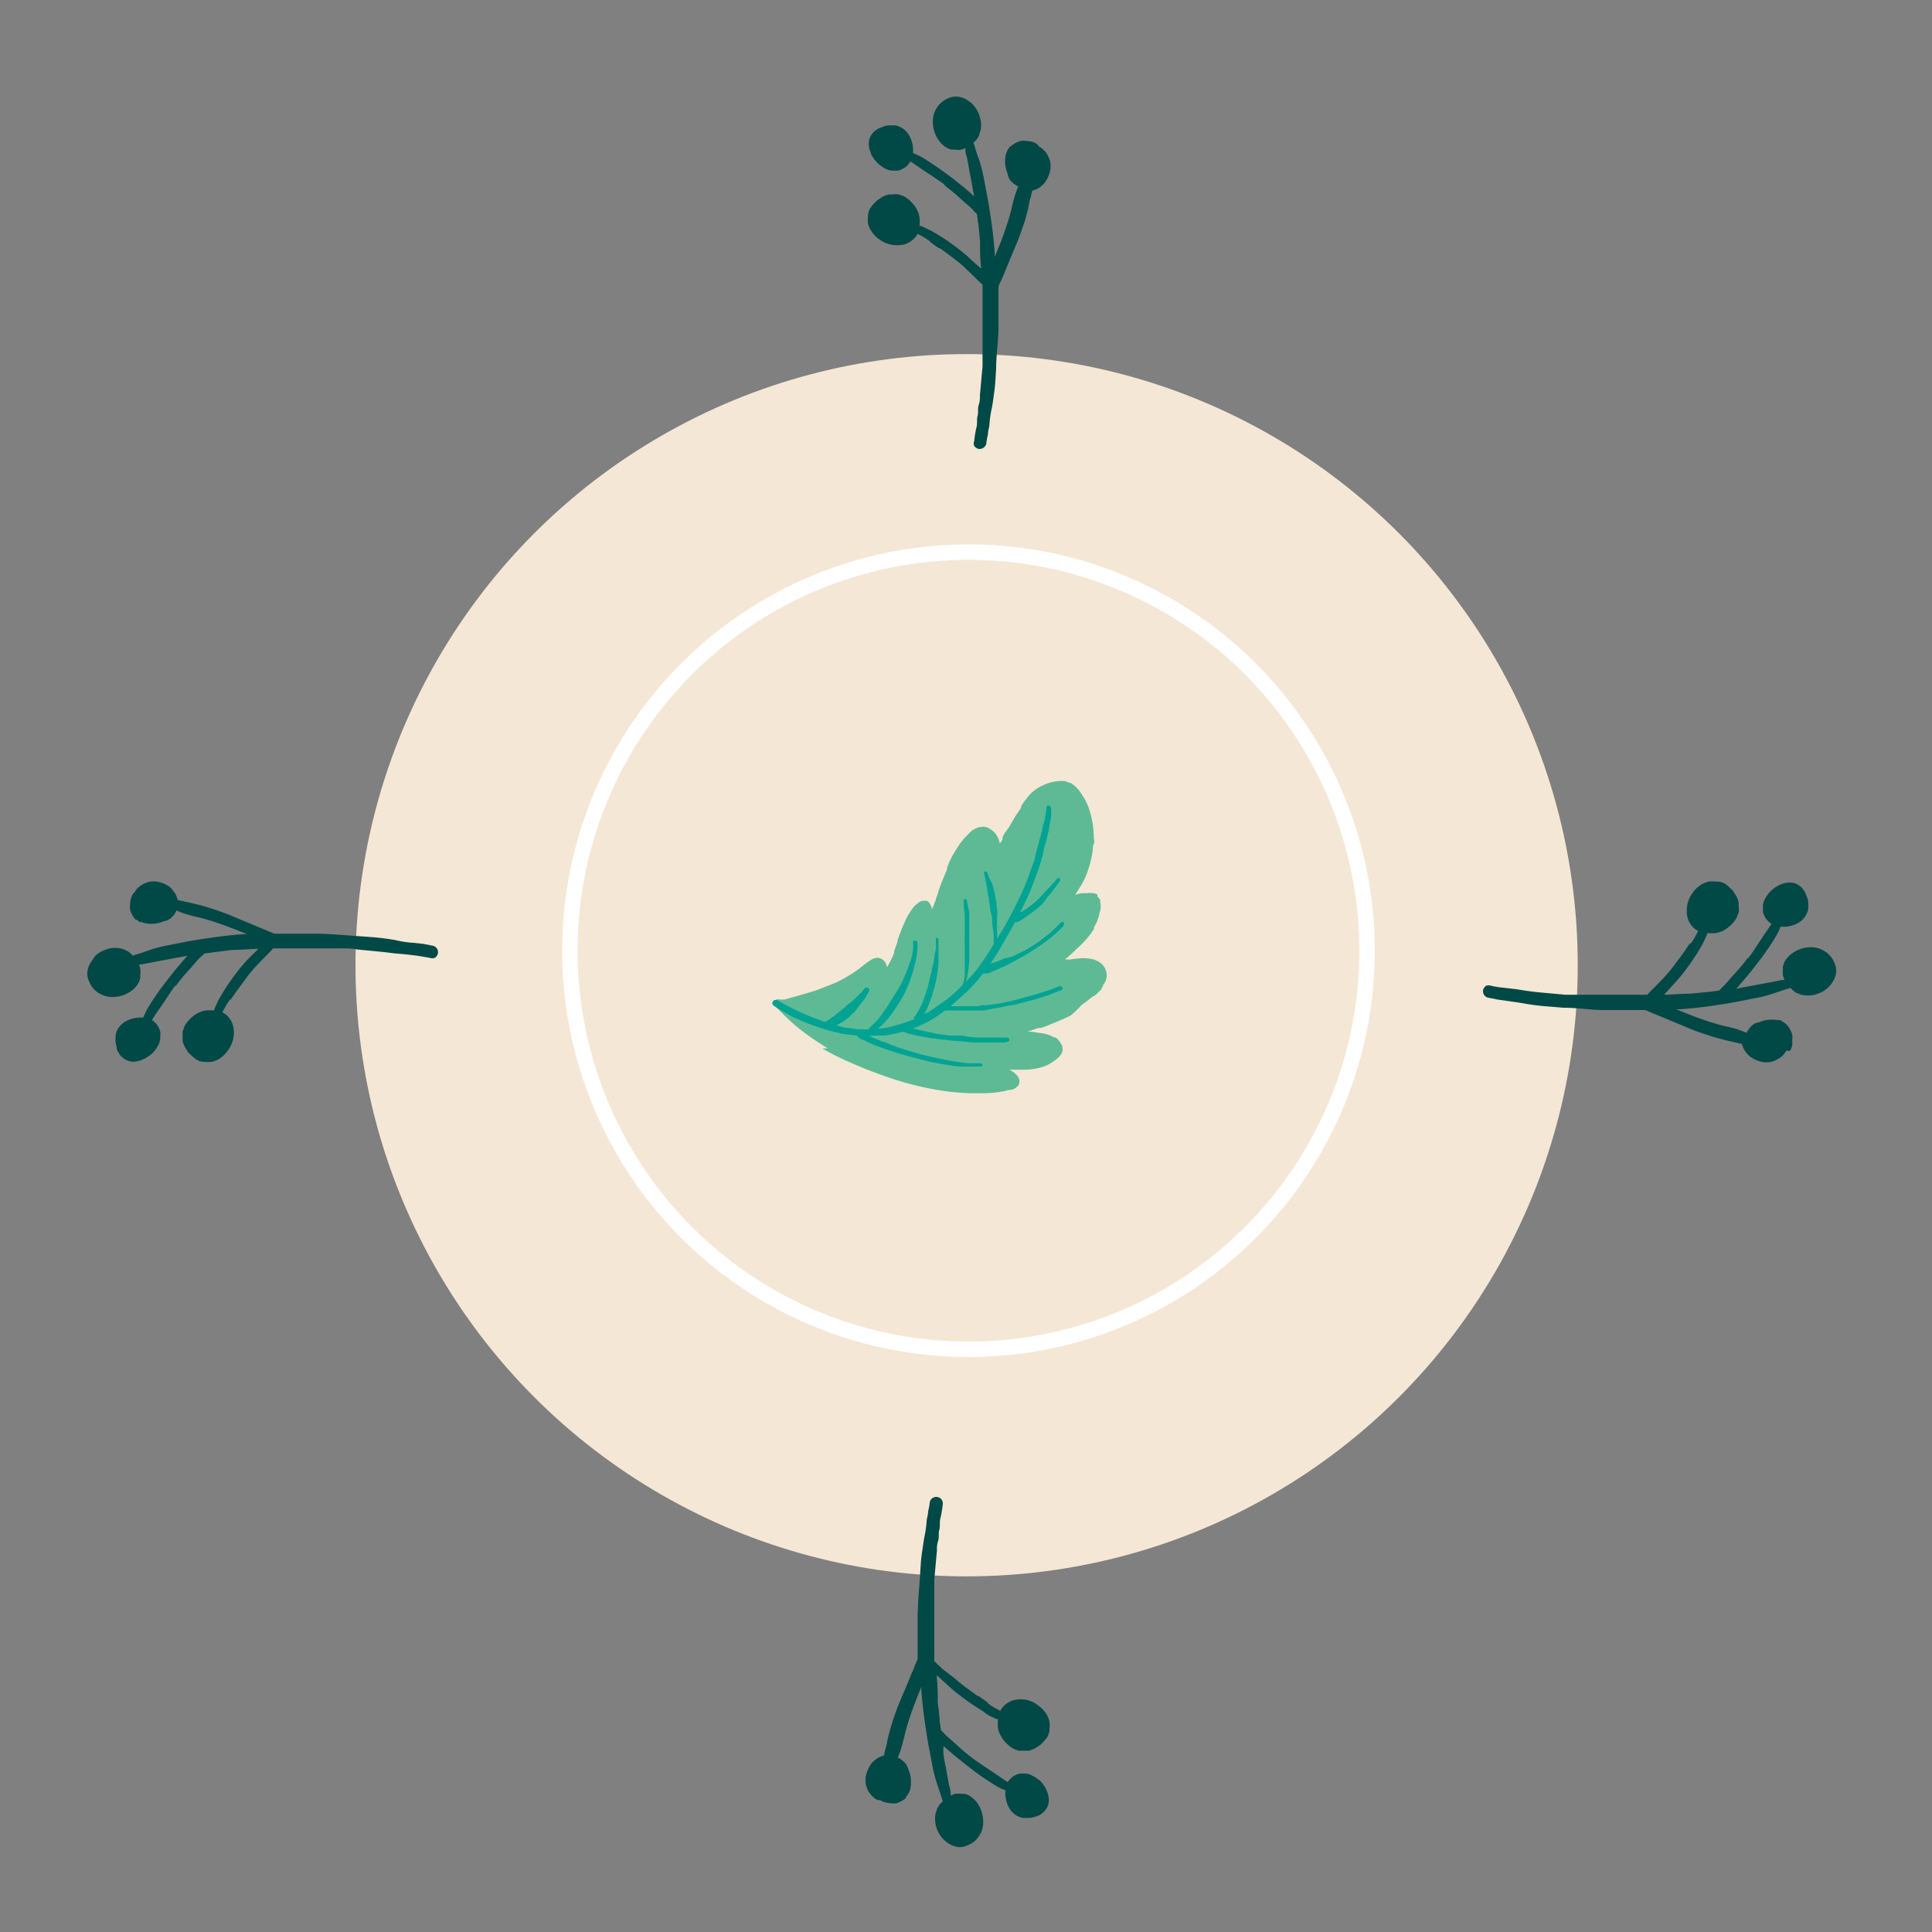 <svg xmlns="http://www.w3.org/2000/svg" viewBox="0 0 125 125"><rect x="0" y="0" width="125" height="125" fill="#808080" stroke="none"/><defs><style>.cls-1,.cls-4{fill:none;}.cls-2{fill:#f4e7d5;}.cls-3{fill:#014946;}.cls-4{stroke:#fff;stroke-linecap:round;stroke-miterlimit:10;}.cls-5{fill:#5eba95;}.cls-6{fill:#02a393;}</style></defs><g id="Calque_1" data-name="Calque 1"><rect class="cls-1" width="125" height="125"/><circle class="cls-2" cx="62.54" cy="62.45" r="39.54"/><path class="cls-3" d="M62.1,8.12h0m5,1.2a1.66,1.66,0,0,0-.33-.15,1.57,1.57,0,0,0-.37-.05,1.15,1.15,0,0,0-.37,0,1.27,1.27,0,0,0-.32.13,1.05,1.05,0,0,0-.3.22l-.06,0-.15.22-.06.13a1.83,1.83,0,0,0-.08.25,2.17,2.17,0,0,0,0,.72,2.13,2.13,0,0,0,.15.49v.06a1,1,0,0,0,.15.32,1.47,1.47,0,0,0,.32.29.78.78,0,0,0,.2.11c-.08.19-.15.39-.21.58s-.18.64-.26,1c-.16.62-.37,1.23-.59,1.83-.15.39-.31.77-.46,1.16v-.25c-.06-.82-.15-1.63-.28-2.44-.06-.42-.13-.85-.21-1.27s-.15-.78-.22-1.16a10.56,10.56,0,0,0-.29-1.14c-.07-.19-.14-.38-.2-.57s-.11-.39-.18-.57h0l.07-.06a1.13,1.13,0,0,0,.24-.3,1,1,0,0,0,.07-.15c0-.09.06-.19.08-.28a1.56,1.56,0,0,0,0-.68,2,2,0,0,0-.5-1,1.29,1.29,0,0,0-.17-.16,2.56,2.56,0,0,0-.35-.22,2.13,2.13,0,0,0-.33-.11,1.19,1.19,0,0,0-.46,0,.79.79,0,0,0-.26.08,1.58,1.58,0,0,0-.38.21,2.09,2.09,0,0,0-.22.2l-.06.07a2.39,2.39,0,0,0-.21.34,1.7,1.7,0,0,0-.14.83,2.06,2.06,0,0,0,.39,1.1,1.64,1.64,0,0,0,.6.51l.21.07h.23a1,1,0,0,0,.41,0,1.19,1.19,0,0,0,.26-.11v.15a2.13,2.13,0,0,0,.11.5l.18,1c.06.31.12.62.17.92s.07.37.11.56l-.27-.24-.36-.31-.72-.58L61,11.07c-.37-.27-.76-.52-1.14-.77a6,6,0,0,0-.56-.3l-.23-.1a1.82,1.82,0,0,0,0-.33,2,2,0,0,0-.23-.78,1.38,1.38,0,0,0-.53-.54,1.66,1.66,0,0,0-.37-.14h-.42a1.36,1.36,0,0,0-.35.07l-.1.05h0a1,1,0,0,0-.32.14,1.33,1.33,0,0,0-.26.21h0a1.51,1.51,0,0,0-.18.26,1.23,1.23,0,0,0-.1.42,1.46,1.46,0,0,0,.14.65c0,.11.11.22.17.33a2.69,2.69,0,0,0,.27.32,2.09,2.09,0,0,0,.29.23,1.35,1.35,0,0,0,.26.15,1.26,1.26,0,0,0,.33.1h.43a.79.79,0,0,0,.3-.12,1,1,0,0,0,.27-.18,1.64,1.64,0,0,0,.21-.25v-.06a2.2,2.2,0,0,1,.25.17l.65.44.7.46.66.46h-.07a14,14,0,0,1,1.19,1l.52.45.21.21a1,1,0,0,0,.21.21h0l.09.63q.08.61.12,1.23a13.57,13.57,0,0,0,.07,1.69l-.61-.54q-.34-.33-.72-.63c-.27-.21-.55-.42-.84-.62s-.54-.35-.82-.52a3.55,3.55,0,0,0-.43-.23l-.46-.22h-.1v-.16a2,2,0,0,0,0-.35,1.86,1.86,0,0,0-.1-.39,2.64,2.64,0,0,0-.2-.37,3.07,3.07,0,0,0-.34-.38,2.85,2.85,0,0,0-.33-.25l-.15-.06-.23-.08a1.34,1.34,0,0,0-.4,0h-.24l-.2.06a1.11,1.11,0,0,0-.37.2h0a1.44,1.44,0,0,0-.25.18l-.14.15-.1.1-.11.15a1,1,0,0,0-.18.49V14a1.69,1.69,0,0,0,0,.45,1.74,1.74,0,0,0,.14.38,1.83,1.83,0,0,0,.26.36,1.38,1.38,0,0,0,.31.28,1.87,1.87,0,0,0,.74.35,2.12,2.12,0,0,0,.87,0,1.41,1.41,0,0,0,.72-.45.78.78,0,0,0,.16-.24h0c.15.07.29.15.43.23s.28.19.42.28h-.06l.6.42h.06c.26.18.51.37.76.56s.5.38.74.59l.71.68c.18.18.36.36.55.53v5.3c-.06.61-.11,1.23-.17,1.85a1.76,1.76,0,0,1-.08.64c-.08.21,0,.46-.07.69s0,.52-.08.78a7.18,7.18,0,0,0-.14.85.44.44,0,0,0,0,.32.48.48,0,0,0,.27.19.45.45,0,0,0,.51-.32,4.62,4.62,0,0,1,.11-.61c0-.21.06-.37.09-.56a7.11,7.11,0,0,1,.17-1.19c.07-.4.12-.78.17-1.17s.07-.9.1-1.35c0-.8.12-1.61.15-2.42V18.58a1.32,1.32,0,0,1,.18-.43l.2-.48c.15-.36.29-.72.44-1.07s.29-.68.42-1,.28-.76.41-1.14.22-.76.31-1.14a2.93,2.93,0,0,1,.13-.57l.09-.41a1.85,1.85,0,0,0,.33-.12,1,1,0,0,0,.24-.16,1.6,1.6,0,0,0,.26-.26,2,2,0,0,0,.32-.7,1.42,1.42,0,0,0,0-.71,2.17,2.17,0,0,0-.15-.35,1.23,1.23,0,0,0-.26-.34,1.19,1.19,0,0,0-.31-.23"/><path class="cls-3" d="M61.93,117.66h0m-5-1.19a2.33,2.33,0,0,0,.33.14,2.38,2.38,0,0,0,.37.06,1.15,1.15,0,0,0,.37,0,1.83,1.83,0,0,0,.32-.14,1.25,1.25,0,0,0,.3-.21v-.06a1.77,1.77,0,0,0,.16-.22l.06-.13a1.09,1.09,0,0,0,.07-.24,2.24,2.24,0,0,0,0-.73,2.13,2.13,0,0,0-.15-.49h0a.94.94,0,0,0-.15-.32,1.52,1.52,0,0,0-.32-.3l-.2-.11c.07-.19.15-.38.21-.58s.18-.64.26-1a17,17,0,0,1,.59-1.83c.15-.39.3-.78.46-1.17v.26c.07.81.16,1.63.29,2.44.06.42.13.84.21,1.27s.15.77.22,1.16a11,11,0,0,0,.29,1.13c.07.19.13.38.2.58s.11.38.18.57h0l-.07.06a1,1,0,0,0-.24.31.61.61,0,0,0-.07.14l-.09.28a1.94,1.94,0,0,0,0,.68,2,2,0,0,0,.21.58,2.27,2.27,0,0,0,.29.4l.17.15a1.59,1.59,0,0,0,.35.22,1.42,1.42,0,0,0,.33.11.9.9,0,0,0,.46,0,1.14,1.14,0,0,0,.26-.09,1.41,1.41,0,0,0,.38-.21,1,1,0,0,0,.22-.2l.06-.07a2.39,2.39,0,0,0,.21-.34,1.7,1.7,0,0,0,.14-.83,2.06,2.06,0,0,0-.39-1.1,1.64,1.64,0,0,0-.6-.51l-.21-.07h-.23a1.41,1.41,0,0,0-.41,0l-.26.11V116a2.33,2.33,0,0,0-.11-.51l-.18-1c-.06-.3-.12-.61-.17-.92a2.87,2.87,0,0,1,0-.6c.09.09.18.16.27.24l.36.31.72.58.72.56c.37.27.76.53,1.14.77a4.4,4.4,0,0,0,.56.31l.23.09a1.93,1.93,0,0,0,0,.34,2,2,0,0,0,.23.78,1.38,1.38,0,0,0,.53.54,1.63,1.63,0,0,0,.37.13h.42a1.05,1.05,0,0,0,.35-.08H67a1.83,1.83,0,0,0,.32-.14,1.78,1.78,0,0,0,.26-.22h0a1.51,1.51,0,0,0,.18-.26,1.17,1.17,0,0,0,.1-.41,1.46,1.46,0,0,0-.14-.65,1.29,1.29,0,0,0-.17-.33,2.16,2.16,0,0,0-.27-.33L67,115l-.26-.14a1.28,1.28,0,0,0-.33-.11h-.19a1,1,0,0,0-.24,0,1,1,0,0,0-.3.11,1,1,0,0,0-.27.19,1.64,1.64,0,0,0-.21.25v0l-.25-.16-.66-.45-.69-.46-.66-.46.07.05a12.59,12.59,0,0,1-1.19-1l-.52-.46a2.08,2.08,0,0,1-.21-.21l-.21-.21h0l-.09-.62c0-.41-.09-.83-.12-1.24a13.65,13.65,0,0,0-.07-1.69l.61.54q.34.33.72.63c.27.21.55.42.84.62s.54.36.82.53A2.77,2.77,0,0,0,64,111l.46.22h.1v.17a2,2,0,0,0,0,.35,1.26,1.26,0,0,0,.1.38,2.64,2.64,0,0,0,.2.37,2.05,2.05,0,0,0,.34.38,1.59,1.59,0,0,0,.33.25l.15.07.23.08h.64a.66.66,0,0,0,.2-.06,1.62,1.62,0,0,0,.37-.19h0a1.44,1.44,0,0,0,.25-.18l.14-.15.09-.1.12-.14a1.08,1.08,0,0,0,.18-.49v-.13a1.62,1.62,0,0,0,0-.44,1.53,1.53,0,0,0-.4-.75,1.64,1.64,0,0,0-.31-.28A1.79,1.79,0,0,0,65.6,110a1.41,1.41,0,0,0-.72.45,1,1,0,0,0-.16.24h0l-.43-.23a4.43,4.43,0,0,1-.42-.29h.06l-.6-.43h-.06l-.76-.55c-.26-.19-.5-.39-.74-.6L61,108l-.55-.52v-5.3c.06-.62.11-1.24.17-1.85a1.82,1.82,0,0,1,.08-.65c.08-.22,0-.46.07-.68s0-.53.08-.79a7.36,7.36,0,0,0,.14-.84.45.45,0,0,0-.05-.32.4.4,0,0,0-.27-.19.43.43,0,0,0-.51.31,4.1,4.1,0,0,1-.11.61c0,.2-.06.37-.09.56a7.93,7.93,0,0,1-.17,1.19c-.06.39-.12.78-.17,1.17s-.07.9-.1,1.35c-.06.81-.13,1.61-.15,2.42v2.87l-.18.43c-.06.16-.13.32-.2.48-.15.36-.29.72-.45,1.08l-.42,1c-.14.37-.28.75-.4,1.14s-.22.75-.31,1.14a3,3,0,0,1-.13.56l-.09.41a2.19,2.19,0,0,0-.33.12.81.81,0,0,0-.24.17,1.07,1.07,0,0,0-.26.26,2,2,0,0,0-.32.7,1.42,1.42,0,0,0,0,.71,2.13,2.13,0,0,0,.14.35,2.24,2.24,0,0,0,.27.34,1.78,1.78,0,0,0,.31.23"/><path class="cls-3" d="M117,63h0m-1.19,5a1.43,1.43,0,0,0,.14-.34,1.09,1.09,0,0,0,0-.36.77.77,0,0,0,0-.37,1.27,1.27,0,0,0-.13-.32,1,1,0,0,0-.21-.3l-.06-.06a1.07,1.07,0,0,0-.22-.15L115.2,66,115,66a2.17,2.17,0,0,0-.72,0,2.13,2.13,0,0,0-.49.15h-.06a1,1,0,0,0-.32.15,1.47,1.47,0,0,0-.29.32.78.78,0,0,0-.11.2l-.58-.22c-.32-.1-.64-.17-1-.25-.62-.16-1.22-.37-1.83-.59l-1.16-.46h.25c.82-.06,1.63-.15,2.44-.28.43-.06.85-.13,1.27-.21l1.17-.23a7.5,7.5,0,0,0,1.13-.29l.57-.19c.19-.07.39-.12.58-.18h0l.06.07a1.76,1.76,0,0,0,.3.24l.15.06a1.31,1.31,0,0,0,.28.09,1.94,1.94,0,0,0,.68,0,2.86,2.86,0,0,0,.58-.21,2.19,2.19,0,0,0,.39-.29,1.29,1.29,0,0,0,.16-.17,2.56,2.56,0,0,0,.22-.35,1.42,1.42,0,0,0,.11-.33,1.19,1.19,0,0,0,0-.46,1.14,1.14,0,0,0-.09-.26,1.41,1.41,0,0,0-.21-.38,2.09,2.09,0,0,0-.2-.22l-.07-.06a2.39,2.39,0,0,0-.34-.21,1.7,1.7,0,0,0-.83-.15,2,2,0,0,0-1.1.4,1.71,1.71,0,0,0-.51.59.81.81,0,0,1-.07.22.89.89,0,0,0,0,.23,1.41,1.41,0,0,0,0,.41,1.19,1.19,0,0,0,.11.26h-.15l-.5.1-1,.19-.92.17-.56.11.24-.28.31-.36c.2-.23.39-.47.58-.71l.56-.73c.27-.37.53-.75.77-1.14a5.86,5.86,0,0,0,.3-.55,2.44,2.44,0,0,0,.1-.24h.33a2,2,0,0,0,.78-.23,1.26,1.26,0,0,0,.54-.53,1.28,1.28,0,0,0,.14-.37v-.15a1.22,1.22,0,0,0,0-.27,1,1,0,0,0-.07-.35l-.05-.11h0a1.23,1.23,0,0,0-.14-.31.89.89,0,0,0-.21-.26h0a1.51,1.51,0,0,0-.26-.18,1.17,1.17,0,0,0-.41-.1,1.46,1.46,0,0,0-.65.13,2.21,2.21,0,0,0-.34.18,2.69,2.69,0,0,0-.32.27,1.63,1.63,0,0,0-.23.29,1.35,1.35,0,0,0-.15.26,1.19,1.19,0,0,0-.1.32V59a1.57,1.57,0,0,0,.12.3.83.83,0,0,0,.19.26.72.72,0,0,0,.25.21h0l-.17.25c-.14.22-.3.43-.44.65l-.46.7c-.15.23-.3.44-.46.65v-.06a11.06,11.06,0,0,1-1,1.19l-.45.52-.21.21-.21.21v0l-.62.08-1.24.12c-.56,0-1.13.06-1.69.07l.54-.6c.22-.24.43-.47.63-.72s.42-.55.62-.84.36-.54.52-.82a3.62,3.62,0,0,0,.24-.43c.07-.15.14-.31.22-.47a.17.17,0,0,0,0-.1h.52a1.7,1.7,0,0,0,.75-.3,2.05,2.05,0,0,0,.38-.34,1.59,1.59,0,0,0,.25-.33,1,1,0,0,0,.07-.15l.08-.23a1.41,1.41,0,0,0,0-.41v-.23l-.06-.21a1.55,1.55,0,0,0-.19-.36h0a1.44,1.44,0,0,0-.18-.25l-.15-.14-.1-.1-.14-.11a1.08,1.08,0,0,0-.49-.18H111a1.7,1.7,0,0,0-.45,0,1.74,1.74,0,0,0-.38.14,1.78,1.78,0,0,0-.36.25,1.43,1.43,0,0,0-.28.32,1.87,1.87,0,0,0-.35.74,2.13,2.13,0,0,0,0,.87,1.41,1.41,0,0,0,.45.72l.24.16h0l-.23.43c-.08.14-.18.28-.28.42V61l-.42.61h0c-.18.26-.37.51-.56.76a8.19,8.19,0,0,1-.59.73c-.22.25-.45.48-.68.71s-.36.36-.53.55h-4.66l-.75,0h.12l-1.86-.17-.64-.08L98.1,64l-.78-.09a6.1,6.1,0,0,1-.84-.13.47.47,0,0,0-.33,0,.46.46,0,0,0-.19.26.43.43,0,0,0,.32.51l.61.12.56.08c.4.06.8.11,1.19.18s.78.12,1.17.16l1.35.11c.81,0,1.61.12,2.42.15h2.87l.43.19.48.19,1.08.45,1,.42c.33.13.76.28,1.14.4s.76.23,1.14.32l.57.13.41.09a1.75,1.75,0,0,0,.12.32,1.32,1.32,0,0,0,.16.25,1.6,1.6,0,0,0,.26.26,2,2,0,0,0,.7.32,1.42,1.42,0,0,0,.71,0,2.17,2.17,0,0,0,.35-.15,1.28,1.28,0,0,0,.35-.26,1.78,1.78,0,0,0,.23-.31"/><path class="cls-3" d="M7.42,62.81h0m1.19-5a2.33,2.33,0,0,0-.14.33,1.49,1.49,0,0,0-.05.36,1.21,1.21,0,0,0,0,.38,1.83,1.83,0,0,0,.14.32,1.25,1.25,0,0,0,.21.3l.06,0,.22.16h.13a1,1,0,0,0,.25.08,2.17,2.17,0,0,0,.72,0,2.13,2.13,0,0,0,.49-.15h.06a1.37,1.37,0,0,0,.32-.16,1.42,1.42,0,0,0,.29-.31,2.12,2.12,0,0,0,.11-.21,5.77,5.77,0,0,0,.58.22c.32.1.64.18,1,.26.62.16,1.22.37,1.82.59l1.17.46h-.26c-.81.06-1.62.16-2.43.28-.43.07-.85.13-1.27.21l-1.17.23a8.92,8.92,0,0,0-1.13.29l-.57.2c-.19.06-.39.11-.58.18h0l-.06-.08a1.33,1.33,0,0,0-.3-.23l-.15-.07a1.31,1.31,0,0,0-.28-.09,1.94,1.94,0,0,0-.68,0,2.39,2.39,0,0,0-.58.22,1.58,1.58,0,0,0-.39.29L6,62.08a2.16,2.16,0,0,0-.22.36,1.28,1.28,0,0,0-.11.33,1.14,1.14,0,0,0,0,.45,1.43,1.43,0,0,0,.09.27,1.58,1.58,0,0,0,.21.38,2.09,2.09,0,0,0,.2.22l.07.06a1.68,1.68,0,0,0,.34.2,1.58,1.58,0,0,0,.83.15,2,2,0,0,0,1.1-.4A1.53,1.53,0,0,0,9,63.51a1.42,1.42,0,0,0,.07-.22.81.81,0,0,0,0-.22,1,1,0,0,0,0-.41A2,2,0,0,0,9,62.4h.15l.5-.1,1-.19.92-.17.56-.1-.24.27-.31.36c-.2.23-.39.47-.58.71l-.56.73c-.27.37-.53.75-.77,1.14a3,3,0,0,0-.3.56,1.6,1.6,0,0,0-.1.23,1.93,1.93,0,0,0-.34,0,2,2,0,0,0-.78.23,1.38,1.38,0,0,0-.54.53,1.55,1.55,0,0,0-.13.36v.16a1.22,1.22,0,0,0,0,.27,1,1,0,0,0,.07.34.54.54,0,0,0,0,.11h0a.89.89,0,0,0,.15.31.75.75,0,0,0,.21.26h0a1.06,1.06,0,0,0,.26.17,1,1,0,0,0,.41.11,1.62,1.62,0,0,0,.65-.14,1.74,1.74,0,0,0,.33-.18,1.73,1.73,0,0,0,.56-.55c.06-.09.1-.17.15-.26a2.07,2.07,0,0,0,.1-.33V67a.89.89,0,0,0,0-.23,1.13,1.13,0,0,0-.3-.57A1.27,1.27,0,0,0,9.83,66h0l.16-.26.45-.65.46-.69c.15-.23.3-.44.46-.66l0,.07a12.72,12.72,0,0,1,1-1.2c.15-.17.29-.35.45-.52L13,61.9a1.34,1.34,0,0,0,.21-.2h0l.62-.09,1.2-.15c.56,0,1.13-.06,1.69-.07L16.1,62q-.33.34-.63.72c-.21.27-.42.55-.62.83a9.44,9.44,0,0,0-.52.83,2.86,2.86,0,0,0-.24.42c-.07.16-.14.32-.22.47v.1H13.7a2,2,0,0,0-.35,0,1.26,1.26,0,0,0-.38.1,1.65,1.65,0,0,0-.37.2,1.75,1.75,0,0,0-.38.34,2,2,0,0,0-.25.32,1,1,0,0,0-.07.15.63.63,0,0,1-.08.23,2.81,2.81,0,0,0,0,.41,1,1,0,0,0,0,.24.66.66,0,0,0,.06.2,1.55,1.55,0,0,0,.19.36h0a1.44,1.44,0,0,0,.18.25l.15.13a.47.47,0,0,0,.1.1l.14.11a1,1,0,0,0,.49.19h.13a1.69,1.69,0,0,0,.45,0,2.46,2.46,0,0,0,.38-.14,1.83,1.83,0,0,0,.36-.26,2.06,2.06,0,0,0,.28-.31,2.19,2.19,0,0,0,.35-.74,1.87,1.87,0,0,0,0-.88,1.41,1.41,0,0,0-.45-.72l-.24-.16h0c.07-.14.15-.28.23-.42a4,4,0,0,1,.28-.43v.07l.42-.6h0l.56-.76c.18-.25.38-.49.59-.73s.45-.48.68-.71.36-.36.52-.55h4.67a4.74,4.74,0,0,1,.75.06H23l1.86.18.64.08.69.06.78.09.84.14a.47.47,0,0,0,.33,0,.48.48,0,0,0,.19-.27.43.43,0,0,0-.32-.51l-.61-.12L26.75,61a6.84,6.84,0,0,1-1.19-.18c-.39-.07-.78-.12-1.17-.16s-.9-.07-1.35-.1c-.81-.06-1.61-.13-2.42-.15H17.75l-.43-.18-.48-.2-1.08-.45-1-.42c-.38-.14-.76-.28-1.15-.4a11.11,11.11,0,0,0-1.13-.31l-.57-.13-.41-.09a2.19,2.19,0,0,0-.12-.33,1,1,0,0,0-.16-.24A1.07,1.07,0,0,0,11,57.4a1.85,1.85,0,0,0-.71-.33,1.38,1.38,0,0,0-.7,0,2.13,2.13,0,0,0-.35.14,1.52,1.52,0,0,0-.35.26,2.35,2.35,0,0,0-.23.32"/><circle class="cls-4" cx="62.66" cy="61.51" r="25.79"/><path class="cls-5" d="M53.21,67.84c.45.26.93.51,1.48.76.76.34,1.39.61,2,.82a20.73,20.73,0,0,0,4.08,1.12,14.88,14.88,0,0,0,2,.19h1a6.64,6.64,0,0,0,1-.1,1.86,1.86,0,0,0,.47-.11h.16a.82.82,0,0,0,.49-.3.52.52,0,0,0,0-.51,1.08,1.08,0,0,0-.31-.33l-.26-.17h1a4.82,4.82,0,0,0,1-.14,3.29,3.29,0,0,0,.44-.16,3,3,0,0,0,.38-.23,2.48,2.48,0,0,0,.36-.28.76.76,0,0,0,.11-.14h0a.5.5,0,0,0,.13-.26.89.89,0,0,0,0-.23.48.48,0,0,0-.07-.2,1.2,1.2,0,0,0-.39-.45h-.09a2,2,0,0,0-.67-.25l-.79-.12h-.24l.28-.1.42-.14h.13l.32-.1.85-.35c.26-.11.53-.23.8-.37A6.6,6.6,0,0,0,70,65a2.36,2.36,0,0,0,.36-.26l.37-.29h.06l.25-.22h0a.93.93,0,0,1,.14-.14l.1-.11v-.07a.44.44,0,0,0,.08-.11v-.06l.11-.15a1,1,0,0,0,.12-.66,2.47,2.47,0,0,0-.1-.29,1,1,0,0,0-.24-.3l-.18-.13-.24-.11a2.56,2.56,0,0,0-1.1-.08,3.93,3.93,0,0,0-.48.06h-.34l.28-.25.13-.11.66-.63a5.7,5.7,0,0,0,.56-.64c.1-.14.18-.25.24-.35V60c.06-.1.11-.2.16-.3a4.59,4.59,0,0,0,.17-.48,1.57,1.57,0,0,1,.08-.31,1.51,1.51,0,0,0,0-.52v-.13h0a.76.76,0,0,0-.12-.19L71,58l0-.13h0l-.22-.08a1.41,1.41,0,0,0-.41,0H70a2.18,2.18,0,0,0-.44.11h0l.1-.15.13-.21a7.53,7.53,0,0,0,.41-.73A6.93,6.93,0,0,0,70.7,55a1,1,0,0,1,.07-.42c.07-.16,0-.27,0-.39a6.18,6.18,0,0,0-.33-1.92c-.06-.16-.12-.29-.18-.42a3.58,3.58,0,0,0-.25-.42h0a2.42,2.42,0,0,0-.34-.45,2,2,0,0,0-.43-.34h-.08a1.45,1.45,0,0,0-.29-.11h-.34a3,3,0,0,0-1.07.29,2.88,2.88,0,0,0-.56.34,2.13,2.13,0,0,0-.34.33l-.28.35-.21.31v.1l-.18.27c-.08.12-.16.23-.23.35l-.37.64L65,53.9l-.14.27,0,.09c0,.11-.11.22-.17.33a1.34,1.34,0,0,0-.07-.27h0a2.21,2.21,0,0,0-.18-.34,1.31,1.31,0,0,0-.39-.35l-.1-.06a.9.9,0,0,0-.36-.08,1,1,0,0,0-.41.09,1.14,1.14,0,0,0-.39.25l-.15.14-.3.32-.26.34c-.16.23-.31.48-.46.74a6.86,6.86,0,0,0-.35.78v.1l-.27.66a6.37,6.37,0,0,0-.23.61l-.07.19a1.81,1.81,0,0,1-.14.41c0,.14-.09.26-.13.39a2.16,2.16,0,0,1-.15.34c0,.1,0-.09,0-.14h0a.89.89,0,0,0-.08-.17.58.58,0,0,0-.23-.26h-.3a.81.81,0,0,0-.21.1,1.73,1.73,0,0,0-.21.17,1.48,1.48,0,0,0-.26.3,4.28,4.28,0,0,0-.43.75c-.12.26-.23.53-.32.77a4.59,4.59,0,0,0-.17.48v.09c-.05.13-.1.26-.14.39l-.07.17v.11c-.06.15-.11.3-.18.44s-.19.37-.29.53h0a1,1,0,0,0-.1-.29.69.69,0,0,0-.24-.24.68.68,0,0,0-.24-.08.82.82,0,0,0-.52.18c-.18.11-.34.24-.5.36l-.2.16a9.14,9.14,0,0,1-1.37.84c-.28.13-.58.24-.83.34s-.53.21-.79.29-.78.24-1.32.38l-.53.15h-.29a.38.38,0,0,0-.21,0,.18.18,0,0,0-.14.11.15.15,0,0,0,0,.16,2.39,2.39,0,0,0,.13.21c0,.06.1.12.15.18h0l.34.35h0c.22.21.46.44.72.66a15.08,15.08,0,0,0,1.67,1.21c.13.09.27.18.43.27"/><path class="cls-6" d="M54.67,66.5h0m.08,0h0M66.89,55.34h0m.52-2h0M58.32,66.18h0m-2,.41h0m-4.92-.75.75.33c.28.11.55.21.83.3s.52.17.79.24.52.13.79.18a9.51,9.51,0,0,0,1.6.13L57,67a2.84,2.84,0,0,0,.72-.09,9.16,9.16,0,0,0,1.45-.4c.22-.08.43-.19.64-.29s.4-.21.59-.33.4-.26.59-.4l.51-.39c.34-.28.65-.58,1-.89a8.84,8.84,0,0,0,.85-.91,13.54,13.54,0,0,0,1.47-2.14c.11-.17.21-.35.31-.53l.29-.51c.19-.34.36-.69.53-1s.37-.72.54-1.09.33-.79.48-1.2.2-.54.29-.82a6.46,6.46,0,0,0,.24-.86h0a2.67,2.67,0,0,1,.17-.66h0q.14-.54.24-1.08c0-.18.07-.36.09-.55a2.71,2.71,0,0,0,0-.57.18.18,0,0,0-.14-.17.12.12,0,0,0-.15.07v0a3.42,3.42,0,0,1-.09.63c0,.21-.08.37-.12.55h0c-.06.23-.11.47-.17.7h0c-.06.21-.11.43-.17.64s-.12.43-.17.64h0a1.68,1.68,0,0,1-.16.54l-.22.63c-.14.39-.29.78-.46,1.16s-.36.75-.55,1.12c-.08.17-.17.34-.26.51s-.18.35-.28.52l-.3.5c-.12.18-.23.36-.34.54-.22.37-.44.72-.67,1.08a1.27,1.27,0,0,1-.13.19,8.31,8.31,0,0,1-.77,1c-.14.16-.29.31-.44.46s-.3.31-.46.46a8.42,8.42,0,0,1-.72.62l-1,.7A8.18,8.18,0,0,1,59,66l-.45.16c-.34.11-.68.21-1,.29a8.3,8.3,0,0,1-1,.14,5,5,0,0,1-.77,0,2.49,2.49,0,0,1-.77-.08h-.14a2.09,2.09,0,0,1-.59-.13l-.6-.17c-.37-.11-.73-.24-1.09-.38s-.76-.32-1.13-.49c-.2-.09-.39-.2-.58-.3s-.4-.22-.59-.34h-.17a.17.17,0,0,0-.11.09A.17.17,0,0,0,50,65a.37.37,0,0,0,.13.12c.19.13.39.24.59.36l.16.09c.24.14.48.26.72.39"/><path class="cls-6" d="M68.58,57h0m-3,2.67h.21l.15-.06.19-.12.19-.13.38-.27.41-.31a3.73,3.73,0,0,0,.36-.32A4.84,4.84,0,0,0,67.8,58c.11-.11.21-.24.31-.36l.29-.39.18-.27h0a.06.06,0,0,0,0-.08v-.08s-.15,0-.18,0a1.33,1.33,0,0,1-.14.19l-.16.18-.33.35c-.23.23-.43.49-.67.71a5.37,5.37,0,0,1-.43.36l-.08.06h0a2.71,2.71,0,0,1-.35.24l-.15.09H66l-.31.2-.11.07h-.07l-.1.07v.17h.14"/><path class="cls-6" d="M64.44,62.27h0m0,0h0m-1,.72h.37a1.68,1.68,0,0,0,.5-.18,8.71,8.71,0,0,0,.94-.42l.88-.48c.29-.16.58-.34.87-.53s.58-.39.85-.6l.39-.32c.13-.11.25-.23.37-.35l.23-.24v-.19a.17.17,0,0,0-.21,0c-.21.22-.42.44-.65.64s-.45.37-.69.55h0a10.07,10.07,0,0,1-.88.56l-.92.46L65,62a5.31,5.31,0,0,1-.55.23h0l-.32.1-.32.1-.33.09a.82.82,0,0,0-.2.12v.16a.29.29,0,0,0,.11.11.21.21,0,0,0,.11,0"/><path class="cls-6" d="M62.39,65.36h0M68,63.85h0m-7.06,1.53h0a.67.67,0,0,0,.2,0H63a1.5,1.5,0,0,0,.3,0h.24a3.38,3.38,0,0,0,.54-.09l.53-.09.56-.12L65.7,65l.53-.15.53-.13c.33-.09.64-.2,1-.31l.45-.17a5.49,5.49,0,0,0,.51-.21c.06,0,.06-.1,0-.16a.19.19,0,0,0-.2-.06c-.16.08-.34.14-.51.21l-.51.16-.51.16-1,.28a13.68,13.68,0,0,1-2.21.42,1.49,1.49,0,0,0-.51.06h-1a4,4,0,0,1-.49,0h-.86a.13.13,0,0,0-.06.07.14.14,0,0,0,0,.09.17.17,0,0,0,0,.1l.08.06H61"/><path class="cls-6" d="M58.39,66.74h0l.16.06.21.07.55.13c.43.09.85.16,1.28.21l1.26.15c.42,0,.82.07,1.23.09h1.69a1.17,1.17,0,0,0,.45-.06.09.09,0,0,0,.09-.09.07.07,0,0,0,0-.06.19.19,0,0,0-.2-.11h-1.6A5.8,5.8,0,0,1,62.25,67l-.84,0-.89-.13h0L60,66.75l-.59-.12-.53-.14-.2-.06h-.22c-.1,0-.19,0-.22.08a.14.14,0,0,0,0,.09.19.19,0,0,0,.09.14h.06"/><path class="cls-6" d="M55.4,66.93h0m6.35,1.76h0m-5.92-1.41c.08,0,.17.08.25.12l.27.12.29.12.35.13.6.21c.41.13.83.26,1.24.37l1.23.32c.41.1.82.16,1.22.23L62,69h1.47a.1.1,0,0,0,.11-.09v0a.2.2,0,0,0-.16-.12h-.84l-.8-.11-.62-.11-.63-.13c-.4-.09-.81-.19-1.21-.3q-.91-.25-1.83-.6h.06L57,67.35l-.53-.22L56,66.91l-.19-.09a1,1,0,0,0-.21-.09.17.17,0,0,0-.17,0,.11.11,0,0,0,0,.08.11.11,0,0,0,0,.08h0V67l.06.07.08.07.17.11h.08"/><path class="cls-6" d="M53.64,66.55l.51-.23a4.15,4.15,0,0,0,.57-.35,4,4,0,0,0,.44-.38,1.45,1.45,0,0,0,.21-.22c.06-.07.11-.15.17-.23l.37-.47a2.61,2.61,0,0,0,.17-.28l.17-.31a.17.17,0,0,0-.06-.16c-.07,0-.18-.07-.22,0l-.23.27-.24.24c-.15.15-.31.29-.47.43l-.34.25h.06c-.29.21-.56.45-.85.67l-.3.21a3.37,3.37,0,0,1-.32.19c-.11,0-.12.2,0,.32a.39.39,0,0,0,.1.08.37.37,0,0,0,.29,0"/><path class="cls-6" d="M57.28,65.22h0m1.65-3.33h0m-2.38,4.9c.13-.11.26-.22.38-.34s.25-.24.37-.37a8,8,0,0,0,.66-.87l.27-.42c.09-.14.17-.29.25-.44a3.82,3.82,0,0,0,.21-.46,3.71,3.71,0,0,0,.19-.46c.06-.16.11-.32.16-.48a4.58,4.58,0,0,0,.14-.53,4.8,4.8,0,0,0,.18-1.06V61a.18.18,0,0,0-.13-.15c-.08,0-.15,0-.15.08v.5l-.09.46h0a3.53,3.53,0,0,1-.15.46c-.05.16-.11.32-.17.47a7.78,7.78,0,0,1-.42.93c-.06.12-.14.24-.21.36l-.24.38c-.15.24-.3.49-.46.73h0c-.16.24-.33.48-.51.7s-.19.21-.29.31l-.32.3a.2.2,0,0,0,.06.28h0a.22.22,0,0,0,.27,0"/><path class="cls-6" d="M59.65,65.79h0m.09-.13h0m0,0h0m-.45.48a.17.17,0,0,0,.14,0,2,2,0,0,0,.17-.23h0l.09-.14h0a2.51,2.51,0,0,0,.26-.45c.07-.15.13-.3.19-.46l.18-.46a2.43,2.43,0,0,1,.14-.49c.08-.33.14-.66.19-1a4.63,4.63,0,0,0,.07-.52V60.77s0-.06-.08-.07a.08.08,0,0,0-.09,0h0v.53a1.42,1.42,0,0,1-.07.49,4.17,4.17,0,0,1-.08.49,2.24,2.24,0,0,1-.11.5c0,.17-.09.37-.13.55s-.07.36-.11.53-.2.6-.3.89a.92.92,0,0,1-.09.23,2.56,2.56,0,0,1-.11.24,3.7,3.7,0,0,1-.25.43h0c0,.07-.1.15-.16.22a.11.11,0,0,0,0,.13.22.22,0,0,0,.08.13h0a.24.24,0,0,0,.12,0"/><path class="cls-6" d="M62.13,63.41h0m-.1.8h.21a2.46,2.46,0,0,0,.18-.44,4.1,4.1,0,0,0,.14-.5,4.21,4.21,0,0,0,.09-.49l.06-.52v-.48a4.69,4.69,0,0,0,0-.53v-2a1.32,1.32,0,0,0-.06-.48l-.09-.51a.12.12,0,0,0-.1-.09s-.12,0-.11.06a4.17,4.17,0,0,0,.07.93v1.52a3.84,3.84,0,0,0,0,.48v2a1.36,1.36,0,0,1-.06.29,1,1,0,0,1-.08.28l-.11.3a.16.16,0,0,0,.09.19h0"/><path class="cls-6" d="M64,56.68h0m.31,4.79h.1a.18.18,0,0,0,0-.07,3.41,3.41,0,0,1,.1-.54v-.27a1.13,1.13,0,0,0,0-.26v-1a2.09,2.09,0,0,0,0-.55c-.05-.18,0-.35-.07-.52a6.5,6.5,0,0,0-.24-1.06l-.2-.42h0l-.12-.31a.13.13,0,0,0-.12-.08c-.06,0-.1,0-.09.09.07.36.15.72.21,1.09a3.41,3.41,0,0,0,.1.54c0,.18.05.35.07.52a1.23,1.23,0,0,0,.07.44,1.57,1.57,0,0,1,.07.49c0,.31.07.61.1.92h0a.89.89,0,0,1,0,.23v.72a.16.16,0,0,0,.08.14h0"/><path class="cls-3" d="M63.55,71h0m0,0h0m-2.44-2.4h0"/><path class="cls-3" d="M63.73,69h0m-1.57-.38h0"/></g></svg>